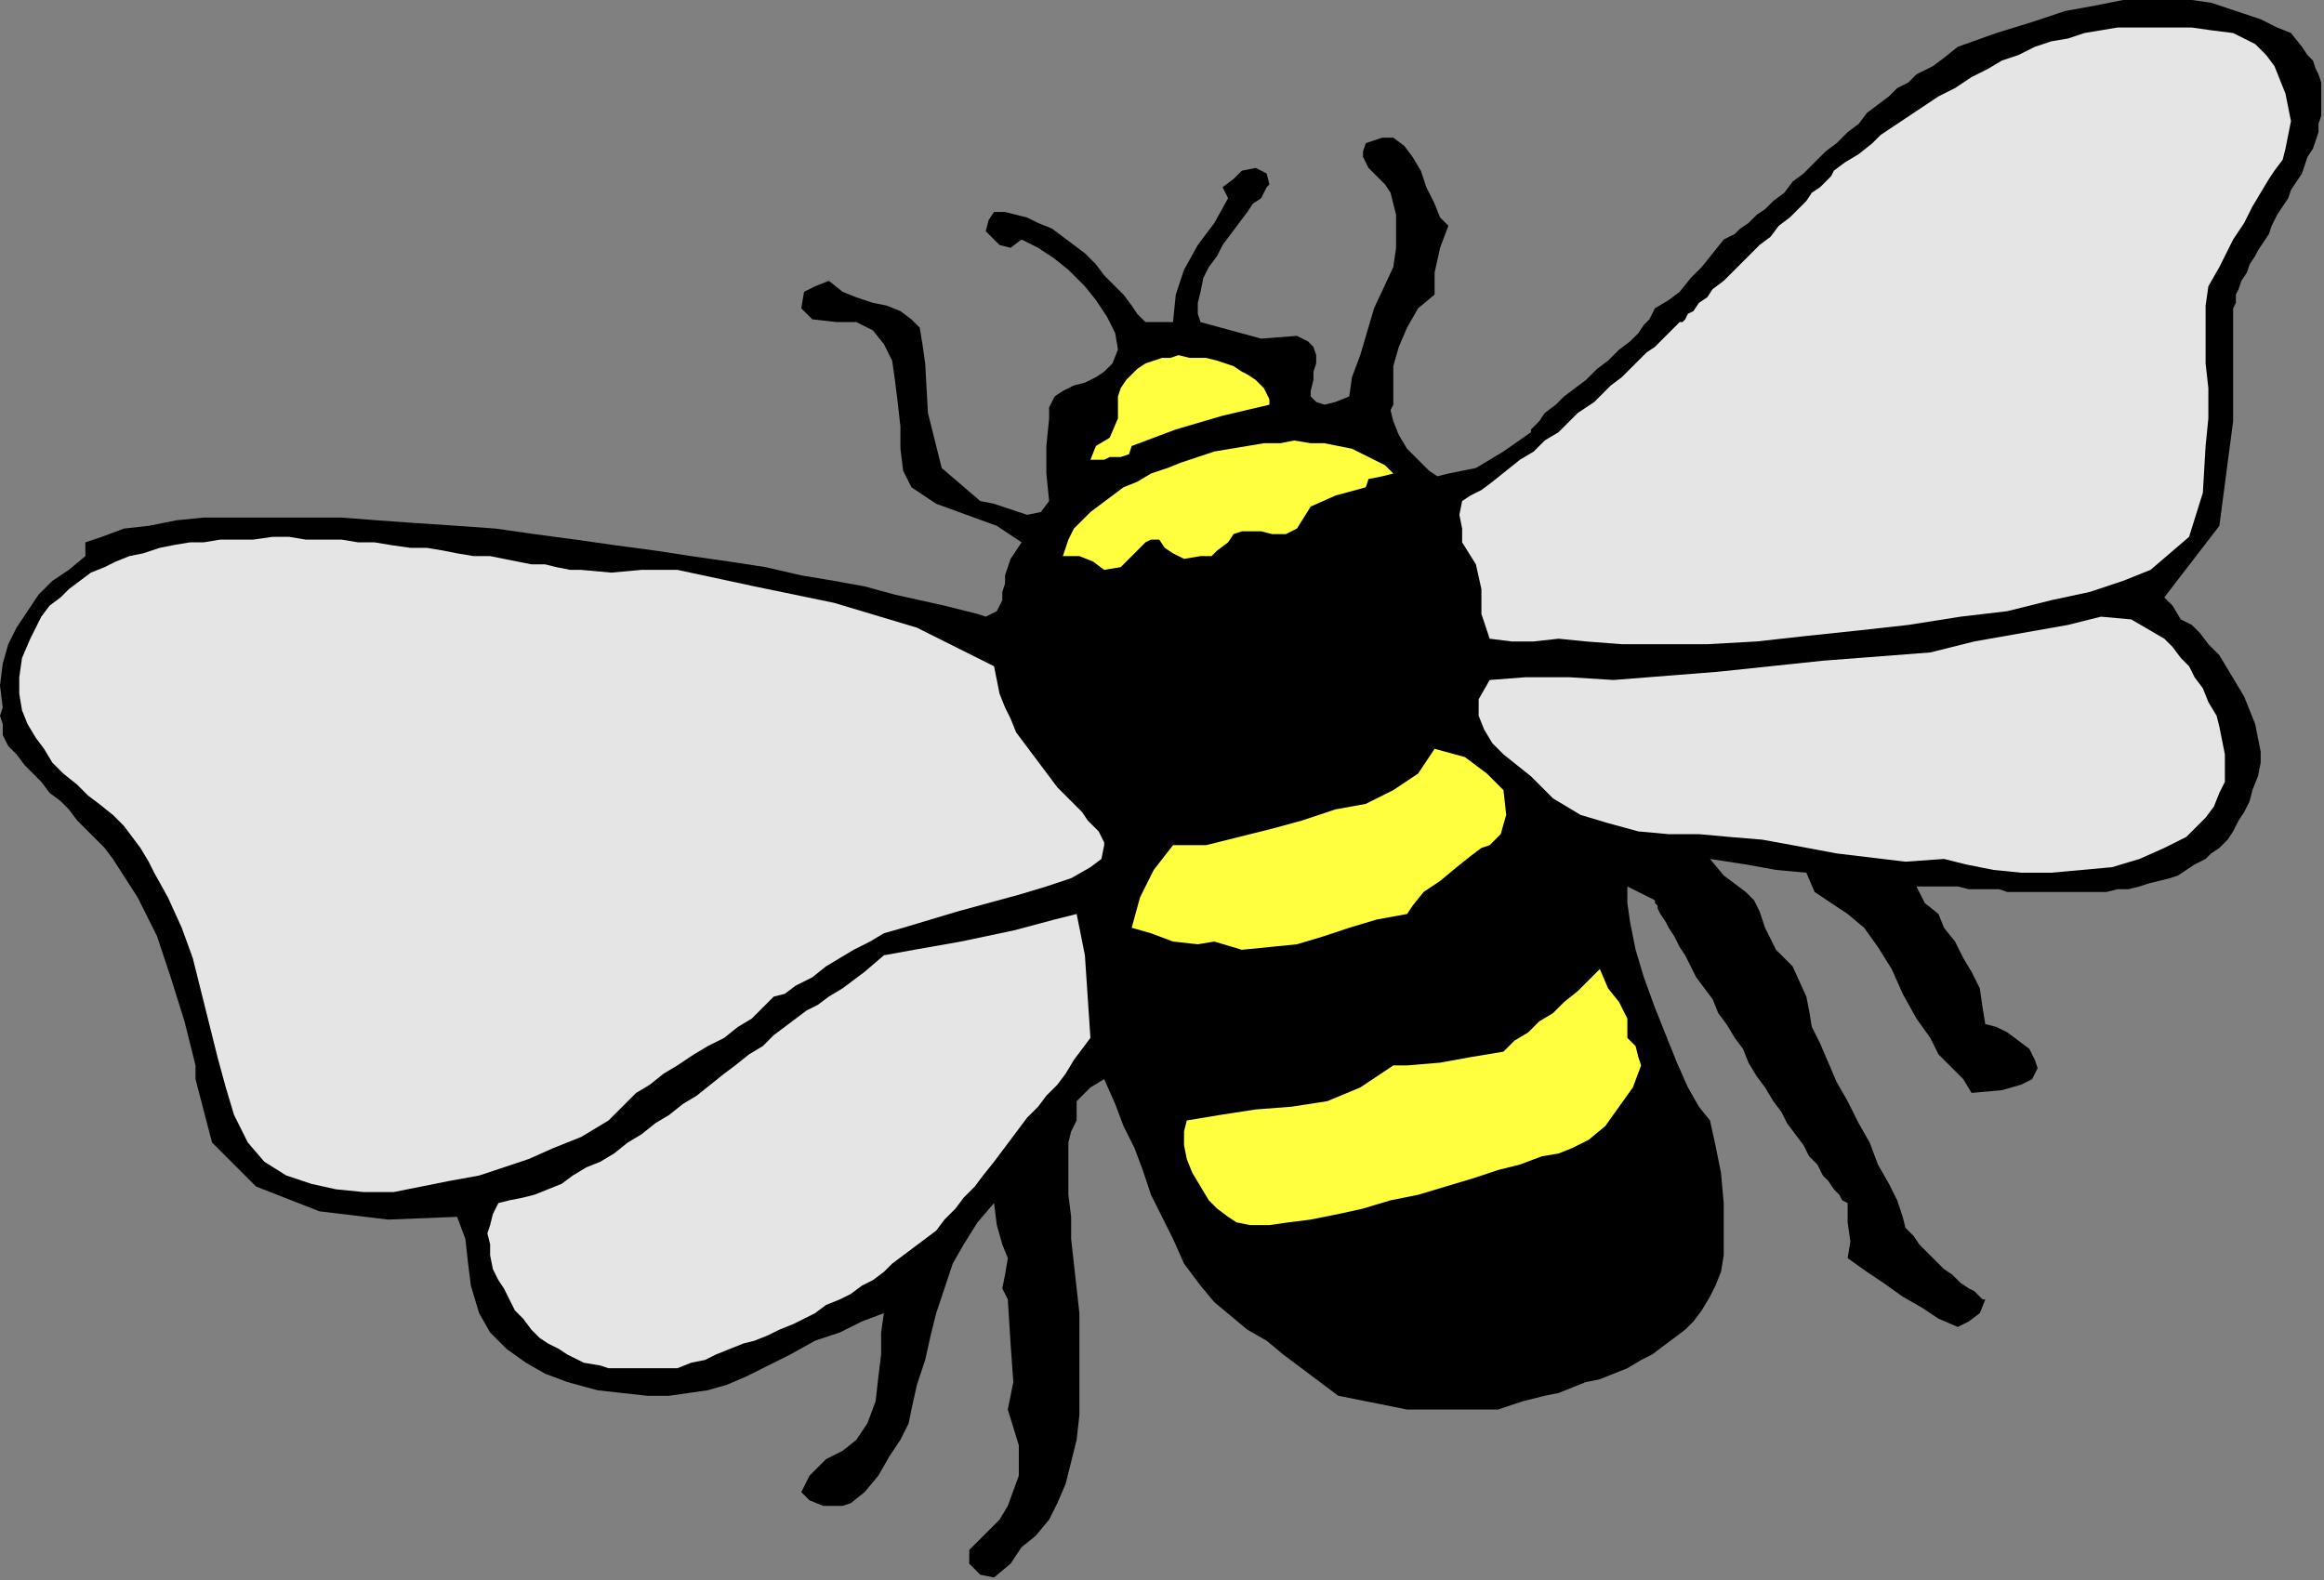 <?xml version="1.0" encoding="UTF-8" standalone="no"?>
<svg
   xmlns:dc="http://purl.org/dc/elements/1.1/"
   xmlns:cc="http://creativecommons.org/ns#"
   xmlns:rdf="http://www.w3.org/1999/02/22-rdf-syntax-ns#"
   xmlns:svg="http://www.w3.org/2000/svg"
   xmlns="http://www.w3.org/2000/svg"
   xmlns:sodipodi="http://sodipodi.sourceforge.net/DTD/sodipodi-0.dtd"
   xmlns:inkscape="http://www.inkscape.org/namespaces/inkscape"
   version="1.0"
   width="142.917mm"
   height="97.197mm"
   id="svg23"
   sodipodi:docname="ANSSG273.WMF">
  <rect width="100%" height="100%" fill="#808080" stroke="none"/>
  <sodipodi:namedview
     pagecolor="#ffffff"
     bordercolor="#666666"
     borderopacity="1"
     objecttolerance="10"
     gridtolerance="10"
     guidetolerance="10"
     inkscape:pageopacity="0"
     inkscape:pageshadow="2"
     inkscape:window-width="640"
     inkscape:window-height="480"
     id="namedview25" />
  <defs
     id="defs3">
    <pattern
       id="WMFhbasepattern"
       patternUnits="userSpaceOnUse"
       width="6"
       height="6"
       x="0"
       y="0" />
  </defs>
  <path
     style="fill:#000000;fill-rule:evenodd;fill-opacity:1;stroke:none;"
     d="  M 535.04,10.88   L 536.32,12.8   L 537.6,14.08   L 538.24,16   L 538.88,17.28   L 539.52,19.2   L 539.52,21.12   L 539.52,23.04   L 539.52,24.96   L 539.52,26.88   L 538.88,28.8   L 538.88,30.72   L 538.24,32.64   L 537.6,34.56   L 536.32,36.48   L 535.68,38.4   L 535.04,40.32   L 533.76,42.24   L 532.48,44.16   L 531.84,46.08   L 530.56,48   L 529.28,49.92   L 528,52.48   L 527.36,54.4   L 526.08,56.32   L 524.8,58.24   L 524.16,59.52   L 522.88,61.44   L 522.24,63.36   L 520.96,65.28   L 520.32,67.2   L 519.68,68.48   L 519.68,70.4   L 519.04,71.68   L 519.04,73.6   L 519.04,74.88   L 519.04,74.88   L 519.04,97.92   L 515.84,122.24   L 503.04,138.88   L 503.04,138.88   L 504.96,140.8   L 506.88,144   L 509.44,145.28   L 509.44,145.28   L 511.36,147.2   L 513.28,149.76   L 515.84,152.32   L 517.76,155.52   L 519.68,158.72   L 521.6,161.92   L 522.88,165.12   L 524.16,168.32   L 524.8,171.52   L 525.44,174.72   L 525.44,177.28   L 525.44,177.28   L 524.8,180.48   L 523.52,183.68   L 522.88,186.24   L 521.6,188.8   L 520.32,190.72   L 519.04,193.28   L 517.76,195.2   L 515.84,197.12   L 513.92,198.4   L 512.64,199.68   L 510.08,200.96   L 508.16,202.24   L 506.24,203.52   L 504.32,204.16   L 501.76,204.8   L 499.2,205.44   L 497.28,206.08   L 494.72,206.72   L 492.16,206.72   L 489.6,207.36   L 487.04,207.36   L 484.48,207.36   L 481.92,207.36   L 479.36,207.36   L 476.8,207.36   L 474.24,207.36   L 471.68,207.36   L 469.12,207.36   L 466.56,207.36   L 464.64,206.72   L 462.08,206.72   L 459.52,206.72   L 457.6,206.72   L 455.04,206.08   L 453.12,206.08   L 451.2,206.08   L 448.64,206.08   L 447.36,206.08   L 445.44,206.08   L 445.44,206.08   L 447.36,209.92   L 450.56,212.48   L 451.84,215.68   L 451.84,215.68   L 454.4,218.88   L 456.32,222.72   L 458.24,225.92   L 460.16,229.76   L 460.8,234.24   L 461.44,238.08   L 461.44,238.08   L 464,238.72   L 466.56,240   L 469.12,241.92   L 471.68,243.84   L 472.96,246.4   L 473.6,248.32   L 472.32,250.88   L 469.76,252.16   L 465.28,253.44   L 458.24,254.08   L 458.24,254.08   L 456.32,250.88   L 453.76,248.32   L 450.56,245.12   L 448.64,241.28   L 448.64,241.28   L 445.44,236.8   L 442.24,231.04   L 439.68,225.28   L 436.48,220.16   L 433.28,215.68   L 429.44,212.48   L 429.44,212.48   L 425.6,209.92   L 421.76,207.36   L 419.84,202.88   L 419.84,202.88   L 412.8,202.24   L 405.76,200.96   L 397.44,199.68   L 397.44,199.68   L 400.64,203.52   L 403.2,205.44   L 405.76,207.36   L 407.68,209.28   L 408.96,211.84   L 410.24,215.68   L 410.24,215.68   L 412.8,220.8   L 416.64,224.64   L 419.84,231.68   L 419.84,231.68   L 420.48,234.88   L 421.12,238.72   L 423.04,242.56   L 424.96,247.04   L 426.88,251.52   L 429.44,256   L 432,261.12   L 434.56,265.6   L 436.48,270.72   L 439.04,275.2   L 440.96,279.04   L 442.24,282.88   L 442.24,282.88   L 442.88,285.44   L 444.8,287.36   L 446.08,289.28   L 448,291.2   L 449.92,293.12   L 451.84,295.04   L 453.76,296.32   L 455.68,298.24   L 457.6,299.52   L 458.88,300.16   L 460.16,301.44   L 460.8,302.08   L 461.44,302.08   L 461.44,302.08   L 460.16,305.28   L 457.6,307.2   L 455.04,308.48   L 455.04,308.48   L 450.56,306.56   L 446.72,304   L 442.24,301.44   L 437.76,298.24   L 433.92,295.68   L 429.44,292.48   L 429.44,292.48   L 430.08,288.64   L 429.44,284.16   L 429.44,279.68   L 429.44,279.68   L 428.16,279.04   L 427.52,277.76   L 426.24,276.48   L 424.96,274.56   L 423.68,273.28   L 422.4,270.72   L 420.48,268.8   L 419.2,266.24   L 417.28,263.68   L 415.36,261.12   L 414.08,258.56   L 412.16,256   L 410.24,252.8   L 408.32,250.24   L 406.4,247.04   L 405.12,243.84   L 403.2,241.28   L 401.28,238.08   L 399.36,235.52   L 398.08,232.32   L 396.16,229.76   L 394.24,227.2   L 392.96,224.64   L 391.68,222.08   L 390.4,220.16   L 389.12,217.6   L 387.84,215.68   L 387.2,214.4   L 385.92,212.48   L 385.28,211.2   L 385.28,210.56   L 384.64,209.92   L 384.64,209.28   L 384.64,209.28   L 384.64,209.28   L 378.24,206.08   L 378.24,209.92   L 378.88,214.4   L 380.16,220.8   L 382.08,227.2   L 384.64,234.24   L 387.2,240.64   L 389.76,247.04   L 392.32,252.8   L 394.88,257.28   L 397.44,260.48   L 397.44,260.48   L 398.72,266.24   L 400,272.64   L 400.64,279.68   L 400.64,279.68   L 400.64,284.16   L 400.64,288   L 400.64,291.84   L 400,295.68   L 398.72,298.88   L 397.44,301.44   L 395.52,304.64   L 393.6,307.2   L 391.68,309.12   L 389.12,311.04   L 386.56,312.96   L 384,314.88   L 381.44,316.16   L 378.24,318.08   L 375.04,319.36   L 371.84,320.64   L 368.64,321.28   L 365.44,322.56   L 362.24,323.84   L 359.04,324.48   L 359.04,324.48   L 353.92,325.76   L 348.16,327.68   L 343.04,327.68   L 343.04,327.68   L 327.04,327.68   L 311.04,324.48   L 298.24,314.88   L 298.24,314.88   L 294.4,311.68   L 289.92,309.12   L 286.08,305.92   L 282.24,302.72   L 279.04,298.88   L 279.04,298.88   L 275.2,293.76   L 272.64,288   L 270.08,282.88   L 267.52,277.76   L 265.6,272   L 263.68,266.88   L 261.12,261.76   L 259.2,256.64   L 256.64,250.88   L 256.64,250.88   L 253.44,252.8   L 250.24,256   L 250.24,260.48   L 250.24,260.48   L 248.96,263.04   L 248.32,265.6   L 248.32,269.44   L 248.32,273.28   L 248.32,277.76   L 248.96,282.88   L 248.96,288   L 249.6,293.76   L 250.24,299.52   L 250.88,305.28   L 250.88,311.68   L 250.88,317.44   L 250.88,323.2   L 250.88,328.96   L 250.24,334.72   L 248.96,339.84   L 247.68,344.96   L 245.76,349.44   L 243.84,353.28   L 240.64,357.12   L 237.44,359.68   L 237.44,359.68   L 234.88,363.52   L 231.04,366.72   L 227.84,366.08   L 227.84,366.08   L 225.28,363.52   L 225.28,360.32   L 227.2,358.4   L 229.76,355.84   L 232.32,353.28   L 234.24,350.08   L 234.24,350.08   L 236.8,343.04   L 236.8,336   L 234.24,327.68   L 234.24,327.68   L 235.52,321.28   L 234.88,312.32   L 234.24,302.08   L 234.24,302.08   L 232.96,299.52   L 233.6,296.32   L 234.24,292.48   L 234.24,292.48   L 232.96,289.28   L 231.68,284.8   L 231.04,279.68   L 231.04,279.68   L 231.04,279.68   L 227.2,284.16   L 224,289.28   L 221.44,293.76   L 219.52,299.52   L 217.6,305.28   L 216.32,310.4   L 215.04,316.16   L 213.12,321.92   L 211.84,327.68   L 211.84,327.68   L 211.2,330.88   L 209.28,334.72   L 206.72,338.56   L 204.16,343.04   L 200.96,346.88   L 197.76,349.44   L 195.84,350.08   L 195.84,350.08   L 191.36,350.08   L 188.16,348.8   L 186.24,346.88   L 186.24,346.88   L 188.16,343.04   L 192,339.2   L 195.84,337.28   L 195.84,337.28   L 199.04,334.72   L 201.6,330.88   L 203.52,325.76   L 204.16,320   L 204.8,314.88   L 204.8,309.76   L 205.44,305.28   L 205.44,305.28   L 200.32,307.2   L 195.2,309.76   L 189.44,311.68   L 189.44,311.68   L 183.68,314.88   L 178.56,317.44   L 173.44,320   L 168.96,321.92   L 164.48,323.2   L 160,323.84   L 155.52,324.48   L 150.4,324.48   L 144.64,323.84   L 138.88,323.2   L 131.84,321.28   L 131.84,321.28   L 126.72,319.36   L 122.24,316.8   L 117.76,313.6   L 113.92,309.76   L 111.36,305.28   L 109.44,298.88   L 109.44,298.88   L 108.8,293.76   L 108.16,288   L 106.24,282.88   L 106.24,282.88   L 90.24,283.52   L 74.24,281.6   L 59.52,275.84   L 49.28,265.6   L 45.44,250.88   L 45.44,250.88   L 45.44,247.68   L 45.44,247.68   L 42.88,237.44   L 39.68,227.2   L 36.48,217.6   L 32,208.64   L 26.24,199.68   L 26.24,199.68   L 24.32,197.12   L 22.4,195.2   L 19.84,192.64   L 17.92,190.72   L 16,188.16   L 14.08,186.24   L 11.52,184.32   L 9.6,181.76   L 7.68,179.84   L 5.76,177.92   L 3.84,175.36   L 1.92,173.44   L 0.64,170.88   L 0.64,170.88   L 0.64,168.32   L 0,166.4   L 0.64,164.48   L 0.64,164.48   L 0,159.36   L 0.64,154.24   L 1.92,149.76   L 3.84,145.92   L 6.4,142.08   L 8.96,138.24   L 12.16,135.04   L 16,132.48   L 19.84,129.28   L 19.84,129.28   L 19.84,126.08   L 23.68,124.8   L 28.8,122.88   L 34.56,122.24   L 40.96,120.96   L 47.36,120.32   L 55.04,120.32   L 62.72,120.32   L 71.04,120.32   L 79.36,120.32   L 87.68,120.96   L 96.64,121.6   L 106.24,122.24   L 115.2,122.88   L 124.16,124.16   L 133.76,125.44   L 142.72,126.72   L 152.32,128   L 160.64,129.28   L 169.6,130.56   L 177.92,131.84   L 186.24,133.76   L 193.92,135.04   L 200.96,136.32   L 208,138.24   L 213.76,139.52   L 219.52,140.8   L 224.64,142.08   L 224.64,142.08   L 227.2,142.72   L 229.12,143.36   L 230.4,142.72   L 231.68,142.08   L 232.32,140.8   L 232.96,139.52   L 232.96,137.6   L 233.6,135.68   L 233.6,133.76   L 234.24,131.84   L 234.88,129.92   L 236.16,128   L 237.44,126.08   L 237.44,126.08   L 231.68,122.24   L 224.64,119.68   L 217.6,117.12   L 211.84,113.28   L 211.84,113.28   L 209.92,109.44   L 209.28,104.32   L 209.28,99.2   L 208.64,93.44   L 208,88.32   L 207.36,83.84   L 205.44,80   L 202.88,76.8   L 199.04,74.88   L 199.04,74.88   L 194.56,74.88   L 188.8,74.24   L 186.24,71.68   L 186.24,71.68   L 186.88,67.84   L 189.44,66.56   L 192.64,65.28   L 192.64,65.28   L 195.84,67.84   L 199.04,69.12   L 202.88,70.4   L 206.08,71.04   L 209.28,72.32   L 211.84,74.24   L 213.76,76.16   L 214.4,80   L 215.04,84.48   L 215.04,84.48   L 215.68,96   L 218.88,108.8   L 227.84,116.48   L 227.84,116.48   L 231.04,117.12   L 234.88,118.4   L 238.72,119.68   L 241.92,119.04   L 243.84,116.48   L 243.84,116.48   L 243.2,110.08   L 243.2,103.68   L 243.84,97.28   L 243.84,97.28   L 243.84,94.72   L 245.12,92.16   L 247.04,90.88   L 249.6,89.6   L 252.16,88.96   L 254.72,87.68   L 256.64,86.4   L 258.56,84.48   L 259.84,81.28   L 259.84,81.28   L 259.2,77.44   L 257.28,73.6   L 254.72,69.76   L 252.16,66.56   L 248.32,62.72   L 245.12,60.16   L 241.28,57.6   L 237.44,55.68   L 237.44,55.68   L 234.88,57.6   L 232.32,56.96   L 231.04,55.68   L 231.04,55.68   L 229.12,53.76   L 229.76,51.2   L 231.04,49.28   L 231.04,49.28   L 233.6,49.28   L 236.16,49.92   L 238.72,50.56   L 241.28,51.84   L 244.48,53.12   L 247.04,55.04   L 249.6,56.96   L 252.16,58.88   L 254.72,61.44   L 256.64,64   L 259.2,66.56   L 261.12,68.48   L 263.04,71.04   L 264.32,72.96   L 266.24,74.88   L 266.24,74.88   L 272.64,74.88   L 273.28,68.48   L 275.2,62.72   L 278.4,56.96   L 282.24,51.84   L 285.44,46.08   L 285.44,46.08   L 284.16,43.52   L 286.72,41.6   L 288.64,39.68   L 288.64,39.68   L 291.84,39.04   L 294.4,40.32   L 295.04,42.88   L 295.04,42.88   L 294.4,43.52   L 293.76,44.8   L 293.12,46.08   L 291.2,47.36   L 289.92,49.28   L 288,51.84   L 286.08,54.4   L 284.16,56.96   L 282.88,59.52   L 280.96,62.08   L 279.68,64.64   L 279.04,67.84   L 278.4,70.4   L 278.4,72.96   L 279.04,74.88   L 279.04,74.88   L 286.08,76.8   L 293.12,78.72   L 301.44,78.08   L 301.44,78.08   L 304,79.36   L 305.28,80.64   L 305.92,82.56   L 305.92,84.48   L 305.28,86.4   L 305.28,88.32   L 304.64,90.88   L 304.64,92.16   L 305.92,93.44   L 307.84,94.08   L 307.84,94.08   L 310.4,93.44   L 313.6,92.16   L 314.24,87.68   L 314.24,87.68   L 316.16,82.56   L 319.36,71.68   L 323.84,62.08   L 323.84,62.08   L 324.48,57.6   L 324.48,53.12   L 324.48,49.92   L 323.84,47.36   L 323.2,44.8   L 321.92,42.88   L 320.64,41.6   L 319.36,40.32   L 318.08,39.04   L 317.44,37.76   L 316.8,36.48   L 316.8,35.2   L 317.44,33.28   L 317.44,33.28   L 321.28,32   L 323.84,32   L 326.4,33.92   L 328.32,36.48   L 330.24,39.68   L 331.52,43.52   L 333.44,47.36   L 334.72,50.56   L 336.64,52.48   L 336.64,52.48   L 334.72,57.6   L 333.44,63.36   L 333.44,68.48   L 333.44,68.48   L 329.6,71.68   L 327.04,76.16   L 325.12,80.64   L 323.84,85.12   L 323.84,89.6   L 323.84,94.08   L 323.84,94.08   L 323.2,95.36   L 323.84,97.92   L 325.12,101.12   L 327.04,104.32   L 329.6,106.88   L 332.16,109.44   L 334.08,110.72   L 336.64,110.08   L 336.64,110.08   L 343.04,108.8   L 349.44,104.96   L 355.84,100.48   L 355.84,100.48   L 355.84,99.84   L 356.48,99.2   L 357.76,97.92   L 359.04,96   L 361.6,94.08   L 363.52,92.16   L 366.08,90.24   L 368.64,88.32   L 371.2,85.76   L 373.76,83.84   L 376.32,81.28   L 378.88,79.36   L 380.8,77.44   L 382.08,75.52   L 383.36,74.24   L 384,72.96   L 384.64,71.68   L 384.64,71.68   L 387.84,69.76   L 390.4,67.84   L 392.96,64.64   L 395.52,62.08   L 398.08,58.88   L 400.64,55.68   L 400.64,55.68   L 401.92,55.04   L 403.2,54.4   L 404.48,53.12   L 406.4,51.84   L 408.32,49.92   L 410.24,48.64   L 412.16,46.72   L 414.72,44.8   L 416.64,42.24   L 419.2,40.32   L 421.76,37.76   L 424.32,35.2   L 426.88,33.28   L 429.44,30.72   L 432,28.8   L 433.92,26.24   L 436.48,24.32   L 439.04,22.4   L 440.96,20.48   L 443.52,19.2   L 445.44,17.28   L 445.44,17.28   L 449.28,15.36   L 451.84,13.44   L 455.04,10.88   L 455.04,10.88   L 464,7.68   L 472.32,5.12   L 480,2.56   L 487.04,1.28   L 493.44,0   L 499.2,0   L 504.32,0   L 509.44,0   L 513.92,0.64   L 517.76,1.92   L 521.6,3.2   L 525.44,4.48   L 525.44,4.48   L 529.28,6.4   L 532.48,7.68   L 535.04,10.88  z "
     id="path5" />
  <path
     style="fill:#e5e5e5;fill-rule:evenodd;fill-opacity:1;stroke:none;"
     d="  M 528.64,39.68   L 527.36,41.6   L 525.44,44.8   L 523.52,48   L 521.6,51.84   L 519.04,55.68   L 517.76,58.24   L 516.48,60.8   L 515.84,62.08   L 515.84,62.08   L 513.28,66.56   L 512.64,71.04   L 512.64,75.52   L 512.64,80   L 512.64,84.48   L 512.64,84.48   L 513.28,90.24   L 513.28,97.28   L 512.64,103.68   L 512.64,103.68   L 512,114.56   L 508.8,124.8   L 499.84,132.48   L 499.84,132.48   L 493.44,135.04   L 485.76,137.6   L 476.8,139.52   L 466.56,142.08   L 455.68,143.36   L 443.52,145.28   L 432,146.56   L 419.84,147.84   L 408.32,149.12   L 396.8,149.76   L 385.92,149.76   L 376.96,149.76   L 368.64,149.12   L 362.24,148.48   L 362.24,148.48   L 356.48,149.12   L 351.36,149.12   L 346.24,148.48   L 346.24,148.48   L 344.32,142.72   L 344.32,136.96   L 343.04,131.2   L 339.84,126.08   L 339.84,126.08   L 339.84,122.88   L 339.2,119.68   L 339.84,116.48   L 339.84,116.48   L 341.76,115.2   L 344.32,113.92   L 346.88,112   L 350.08,109.44   L 353.28,106.88   L 356.48,104.96   L 359.04,102.4   L 362.24,100.48   L 364.16,98.56   L 365.44,97.28   L 365.44,97.28   L 366.72,96   L 368.64,94.72   L 370.56,93.44   L 372.48,91.52   L 374.4,89.6   L 376.96,87.68   L 378.88,85.76   L 380.8,83.84   L 382.72,81.92   L 384.64,80.64   L 386.56,78.72   L 387.84,77.44   L 389.12,76.16   L 389.76,75.52   L 390.4,74.88   L 391.04,74.88   L 391.04,74.88   L 391.68,74.24   L 392.32,72.96   L 393.6,72.32   L 394.88,70.4   L 396.8,69.12   L 398.08,67.2   L 400.64,65.28   L 402.56,63.36   L 404.48,61.44   L 407.04,58.88   L 408.96,56.96   L 411.52,55.04   L 413.44,52.48   L 416,50.56   L 417.92,48.64   L 419.84,46.72   L 421.12,44.8   L 423.04,43.52   L 424.32,42.24   L 425.6,40.96   L 426.24,39.68   L 426.24,39.68   L 428.8,37.76   L 432,35.84   L 435.2,33.28   L 437.12,31.36   L 439.04,30.08   L 439.04,30.08   L 442.88,27.52   L 446.72,24.96   L 450.56,22.4   L 454.4,20.48   L 458.24,17.92   L 462.08,16   L 465.28,14.08   L 469.12,12.8   L 472.96,10.88   L 476.8,9.6   L 480.64,8.96   L 484.48,7.68   L 488.32,7.04   L 492.16,6.4   L 496,6.4   L 500.48,6.4   L 504.96,6.4   L 509.44,6.4   L 513.92,7.04   L 519.04,7.68   L 519.04,7.68   L 521.6,8.96   L 524.16,10.24   L 526.72,12.8   L 528.64,15.36   L 529.92,18.56   L 531.2,21.76   L 531.84,24.96   L 532.48,28.16   L 531.84,31.36   L 531.2,34.56   L 530.56,37.12   L 528.64,39.68  z "
     id="path7" />
  <path
     style="fill:#ffff3f;fill-rule:evenodd;fill-opacity:1;stroke:none;"
     d="  M 295.04,94.08   L 284.16,96.64   L 273.28,99.84   L 263.04,103.68   L 263.04,103.68   L 262.4,105.6   L 260.48,106.24   L 257.92,106.24   L 256.64,106.88   L 256.64,106.88   L 253.44,106.88   L 254.72,103.68   L 257.92,101.76   L 259.84,97.28   L 259.84,97.28   L 259.84,94.72   L 259.84,92.16   L 260.48,90.24   L 261.76,88.32   L 263.04,87.04   L 264.32,85.76   L 266.24,84.48   L 268.16,83.84   L 270.08,83.2   L 272,83.2   L 273.92,82.56   L 276.48,83.2   L 278.4,83.2   L 280.32,83.2   L 282.88,83.84   L 284.8,84.48   L 286.72,85.12   L 288.64,86.4   L 289.92,87.04   L 291.84,88.32   L 293.12,89.6   L 293.76,90.24   L 294.4,91.52   L 295.04,92.8   L 295.04,94.08  z "
     id="path9" />
  <path
     style="fill:#ffff3f;fill-rule:evenodd;fill-opacity:1;stroke:none;"
     d="  M 323.84,110.08   L 321.28,110.72   L 318.08,111.36   L 317.44,113.28   L 317.44,113.28   L 310.4,115.2   L 304.64,117.76   L 301.44,122.88   L 301.44,122.88   L 298.88,124.16   L 295.68,124.16   L 293.12,123.52   L 291.2,123.52   L 288.64,123.52   L 286.72,124.16   L 285.44,126.08   L 285.44,126.08   L 282.88,128   L 281.6,129.28   L 279.04,129.28   L 279.04,129.28   L 275.2,129.92   L 272.64,128.64   L 270.72,127.36   L 269.44,125.44   L 267.52,125.44   L 266.24,126.08   L 266.24,126.08   L 263.04,129.28   L 260.48,131.84   L 256.64,132.48   L 256.64,132.48   L 254.08,130.56   L 250.88,129.28   L 247.04,129.28   L 247.04,129.28   L 247.68,127.36   L 248.32,125.44   L 249.6,122.88   L 251.52,120.96   L 253.44,119.04   L 256,117.12   L 258.56,115.2   L 261.12,113.28   L 264.32,112   L 267.52,110.08   L 271.36,108.8   L 274.56,107.52   L 278.4,106.24   L 282.24,104.96   L 286.08,104.32   L 289.92,103.68   L 293.76,103.04   L 297.6,103.04   L 300.8,102.4   L 304.64,103.04   L 307.84,103.04   L 311.04,103.68   L 314.24,104.32   L 316.8,105.6   L 319.36,106.88   L 321.92,108.16   L 323.84,110.08  z "
     id="path11" />
  <path
     style="fill:#e5e5e5;fill-rule:evenodd;fill-opacity:1;stroke:none;"
     d="  M 231.04,154.88   L 231.68,158.08   L 232.32,161.28   L 233.6,164.48   L 234.88,167.04   L 236.16,170.24   L 238.08,172.8   L 240,175.36   L 241.92,177.92   L 243.84,180.48   L 245.76,183.04   L 247.68,184.96   L 249.6,186.88   L 251.52,188.8   L 252.8,190.72   L 254.08,192   L 255.36,193.28   L 256,194.56   L 256.64,195.84   L 256.64,196.48   L 256.64,196.48   L 256,199.68   L 253.44,201.6   L 248.96,204.16   L 243.2,206.08   L 236.8,208   L 229.76,209.92   L 222.72,211.84   L 216.32,213.76   L 209.92,215.68   L 205.44,216.96   L 202.24,218.88   L 202.24,218.88   L 200.96,219.52   L 198.4,220.8   L 195.2,222.72   L 192,224.64   L 188.8,227.2   L 184.96,229.12   L 182.4,231.04   L 179.84,231.68   L 179.84,231.68   L 177.28,234.24   L 174.72,236.8   L 171.52,238.72   L 168.32,241.28   L 164.48,243.2   L 161.28,245.12   L 157.44,247.68   L 154.24,249.6   L 151.04,252.16   L 147.84,254.08   L 147.84,254.08   L 144.64,257.28   L 141.44,260.48   L 138.24,262.4   L 135.04,264.32   L 131.84,265.6   L 128.64,266.88   L 128.64,266.88   L 122.88,269.44   L 117.12,271.36   L 111.36,273.28   L 104.32,274.56   L 97.92,275.84   L 91.52,277.12   L 84.48,277.12   L 78.08,276.48   L 72.32,275.2   L 66.56,273.28   L 61.44,270.08   L 61.44,270.08   L 57.6,265.6   L 54.4,259.2   L 52.48,252.8   L 50.56,245.76   L 48.64,238.08   L 46.72,230.4   L 44.8,222.72   L 42.24,215.68   L 39.04,208.64   L 35.84,202.88   L 35.84,202.88   L 34.56,200.32   L 32.64,197.12   L 30.72,194.56   L 28.8,192   L 26.24,189.44   L 23.04,186.88   L 20.48,184.96   L 17.92,182.4   L 14.72,179.84   L 12.16,177.28   L 10.24,174.08   L 8.32,171.52   L 6.4,168.32   L 5.12,165.12   L 4.48,161.28   L 4.48,157.44   L 5.12,152.96   L 7.04,148.48   L 7.04,148.48   L 8.32,145.92   L 9.6,143.36   L 11.52,140.8   L 14.08,138.88   L 16,136.96   L 18.56,135.04   L 21.12,133.12   L 24.32,131.84   L 26.88,130.56   L 30.08,129.28   L 33.28,128.64   L 37.12,127.36   L 40.32,126.72   L 44.16,126.08   L 47.36,126.08   L 51.2,125.44   L 55.04,125.44   L 58.88,125.44   L 63.36,124.8   L 67.2,124.8   L 71.04,125.44   L 74.88,125.44   L 79.36,125.44   L 83.2,126.08   L 87.04,126.08   L 90.88,126.72   L 95.36,127.36   L 99.2,127.36   L 103.04,128   L 106.24,128.64   L 110.08,129.28   L 113.92,129.28   L 117.12,129.92   L 120.32,130.56   L 123.52,131.2   L 126.72,131.2   L 129.28,131.84   L 132.48,132.48   L 135.04,132.48   L 135.04,132.48   L 142.08,133.12   L 149.12,132.48   L 157.44,132.48   L 157.44,132.48   L 175.36,136.32   L 193.92,140.16   L 213.12,145.92   L 231.04,154.88  z "
     id="path13" />
  <path
     style="fill:#e5e5e5;fill-rule:evenodd;fill-opacity:1;stroke:none;"
     d="  M 451.84,199.68   L 442.88,200.32   L 426.88,198.4   L 416.64,196.48   L 416.64,196.48   L 409.6,195.2   L 401.92,194.56   L 394.88,193.92   L 387.84,193.92   L 380.8,193.28   L 373.76,191.36   L 367.36,189.44   L 360.96,185.6   L 355.84,180.48   L 355.84,180.48   L 352.64,177.92   L 349.44,175.36   L 346.88,172.8   L 344.96,169.6   L 343.68,166.4   L 343.68,162.56   L 346.24,158.08   L 346.24,158.08   L 354.56,157.44   L 364.8,157.44   L 375.04,158.08   L 375.04,158.08   L 399.36,156.16   L 423.68,153.6   L 448.64,151.68   L 448.64,151.68   L 458.88,149.12   L 469.76,147.2   L 480.64,145.28   L 480.64,145.28   L 488.32,143.36   L 495.36,144   L 503.04,148.48   L 503.04,148.48   L 504.96,150.4   L 506.88,152.96   L 508.8,154.88   L 510.08,157.44   L 512,160   L 513.28,163.2   L 515.2,166.4   L 515.84,168.96   L 516.48,172.16   L 517.12,175.36   L 517.12,178.56   L 517.12,181.76   L 515.84,184.32   L 514.56,187.52   L 512.64,190.08   L 512.64,190.08   L 508.16,194.56   L 503.04,197.12   L 497.28,199.68   L 490.88,201.6   L 483.84,202.24   L 476.8,202.88   L 469.76,202.88   L 463.36,202.24   L 456.96,200.96   L 451.84,199.68  z "
     id="path15" />
  <path
     style="fill:#ffff3f;fill-rule:evenodd;fill-opacity:1;stroke:none;"
     d="  M 349.44,183.68   L 350.08,189.44   L 348.8,193.92   L 346.24,196.48   L 346.24,196.48   L 344.32,197.12   L 341.76,199.04   L 338.56,201.6   L 334.72,204.8   L 330.88,207.36   L 328.32,210.56   L 327.04,212.48   L 327.04,212.48   L 320,213.76   L 313.6,215.68   L 307.84,217.6   L 301.44,219.52   L 295.04,220.16   L 288.64,220.8   L 282.24,218.88   L 282.24,218.88   L 278.4,219.52   L 272.64,218.88   L 267.52,216.96   L 263.04,215.68   L 263.04,215.68   L 264.96,208.64   L 268.16,202.24   L 272.64,196.48   L 272.64,196.48   L 280.32,196.48   L 288,194.56   L 295.68,192.64   L 302.72,190.72   L 310.4,188.16   L 317.44,186.88   L 317.44,186.88   L 323.84,183.68   L 329.6,179.84   L 333.44,174.08   L 333.44,174.08   L 340.48,176   L 345.6,179.84   L 349.44,183.68  z "
     id="path17" />
  <path
     style="fill:#e5e5e5;fill-rule:evenodd;fill-opacity:1;stroke:none;"
     d="  M 250.24,212.48   L 252.16,222.08   L 252.8,231.68   L 253.44,241.28   L 253.44,241.28   L 251.52,243.84   L 249.6,246.4   L 247.68,249.6   L 245.76,252.16   L 243.2,254.72   L 241.28,257.28   L 238.72,259.84   L 236.8,262.4   L 234.88,264.96   L 232.96,267.52   L 231.04,270.08   L 231.04,270.08   L 228.48,273.28   L 226.56,275.84   L 224,278.4   L 222.08,280.96   L 219.52,283.52   L 217.6,286.08   L 215.04,288   L 212.48,289.92   L 209.92,291.84   L 207.36,293.76   L 205.44,295.68   L 202.88,297.6   L 200.32,298.88   L 197.76,300.8   L 195.2,302.08   L 192,303.36   L 189.44,305.28   L 186.88,306.56   L 184.32,307.84   L 181.12,309.12   L 178.56,310.4   L 175.36,311.68   L 172.8,312.32   L 169.6,313.6   L 166.4,314.88   L 163.84,316.16   L 160.64,316.8   L 157.44,318.08   L 157.44,318.08   L 151.68,318.08   L 146.56,318.08   L 141.44,318.08   L 141.44,318.08   L 139.52,317.44   L 135.68,316.8   L 131.84,314.88   L 131.84,314.88   L 129.92,313.6   L 127.36,312.32   L 125.44,311.04   L 123.52,309.12   L 121.6,306.56   L 119.68,304.64   L 118.4,302.08   L 117.12,299.52   L 115.84,297.6   L 114.56,295.04   L 113.92,291.84   L 113.92,289.28   L 113.28,286.72   L 113.92,284.8   L 114.56,282.24   L 115.84,279.68   L 115.84,279.68   L 118.4,279.04   L 121.6,278.4   L 124.16,277.76   L 127.36,276.48   L 130.56,275.2   L 133.12,273.28   L 136.32,271.36   L 139.52,270.08   L 142.72,268.16   L 145.92,265.6   L 149.12,263.68   L 152.32,261.12   L 155.52,259.2   L 158.72,256.64   L 161.92,254.72   L 165.12,252.16   L 168.32,249.6   L 170.88,247.68   L 174.08,245.12   L 177.28,243.2   L 179.84,240.64   L 182.4,238.72   L 184.96,236.8   L 187.52,234.88   L 190.08,233.6   L 192.64,231.68   L 192.64,231.68   L 195.84,229.76   L 200.96,225.92   L 205.44,222.08   L 205.44,222.08   L 212.48,220.8   L 223.36,218.88   L 235.52,216.32   L 245.12,213.76   L 250.24,212.48   L 250.24,212.48   L 250.24,212.48   L 250.24,212.48  z "
     id="path19" />
  <path
     style="fill:#ffff3f;fill-rule:evenodd;fill-opacity:1;stroke:none;"
     d="  M 378.24,241.28   L 380.16,243.2   L 380.8,245.76   L 381.44,247.68   L 381.44,247.68   L 379.52,252.8   L 376.32,257.28   L 373.12,261.76   L 369.28,264.96   L 365.44,266.88   L 365.44,266.88   L 362.24,268.16   L 358.4,268.8   L 353.28,270.72   L 348.16,272   L 342.4,273.92   L 336,275.84   L 329.6,277.76   L 323.2,279.04   L 316.8,280.96   L 311.04,282.24   L 304.64,283.52   L 299.52,284.16   L 295.04,284.8   L 290.56,284.8   L 287.36,284.16   L 285.44,282.88   L 285.44,282.88   L 282.88,280.96   L 280.96,279.04   L 279.04,275.84   L 277.12,272.64   L 275.84,269.44   L 275.2,266.24   L 275.2,263.04   L 275.84,260.48   L 275.84,260.48   L 283.52,259.2   L 291.84,257.92   L 300.16,257.28   L 308.48,256   L 316.16,252.8   L 323.84,247.68   L 323.84,247.68   L 327.04,247.68   L 334.72,247.04   L 341.76,245.76   L 349.44,244.48   L 349.44,244.48   L 352,241.92   L 355.2,240   L 357.76,237.44   L 360.96,235.52   L 363.52,232.96   L 366.72,230.4   L 369.28,227.84   L 371.84,225.28   L 371.84,225.28   L 373.76,229.76   L 376.32,232.96   L 378.24,236.8   L 378.24,241.28  z "
     id="path21" />
</svg>
